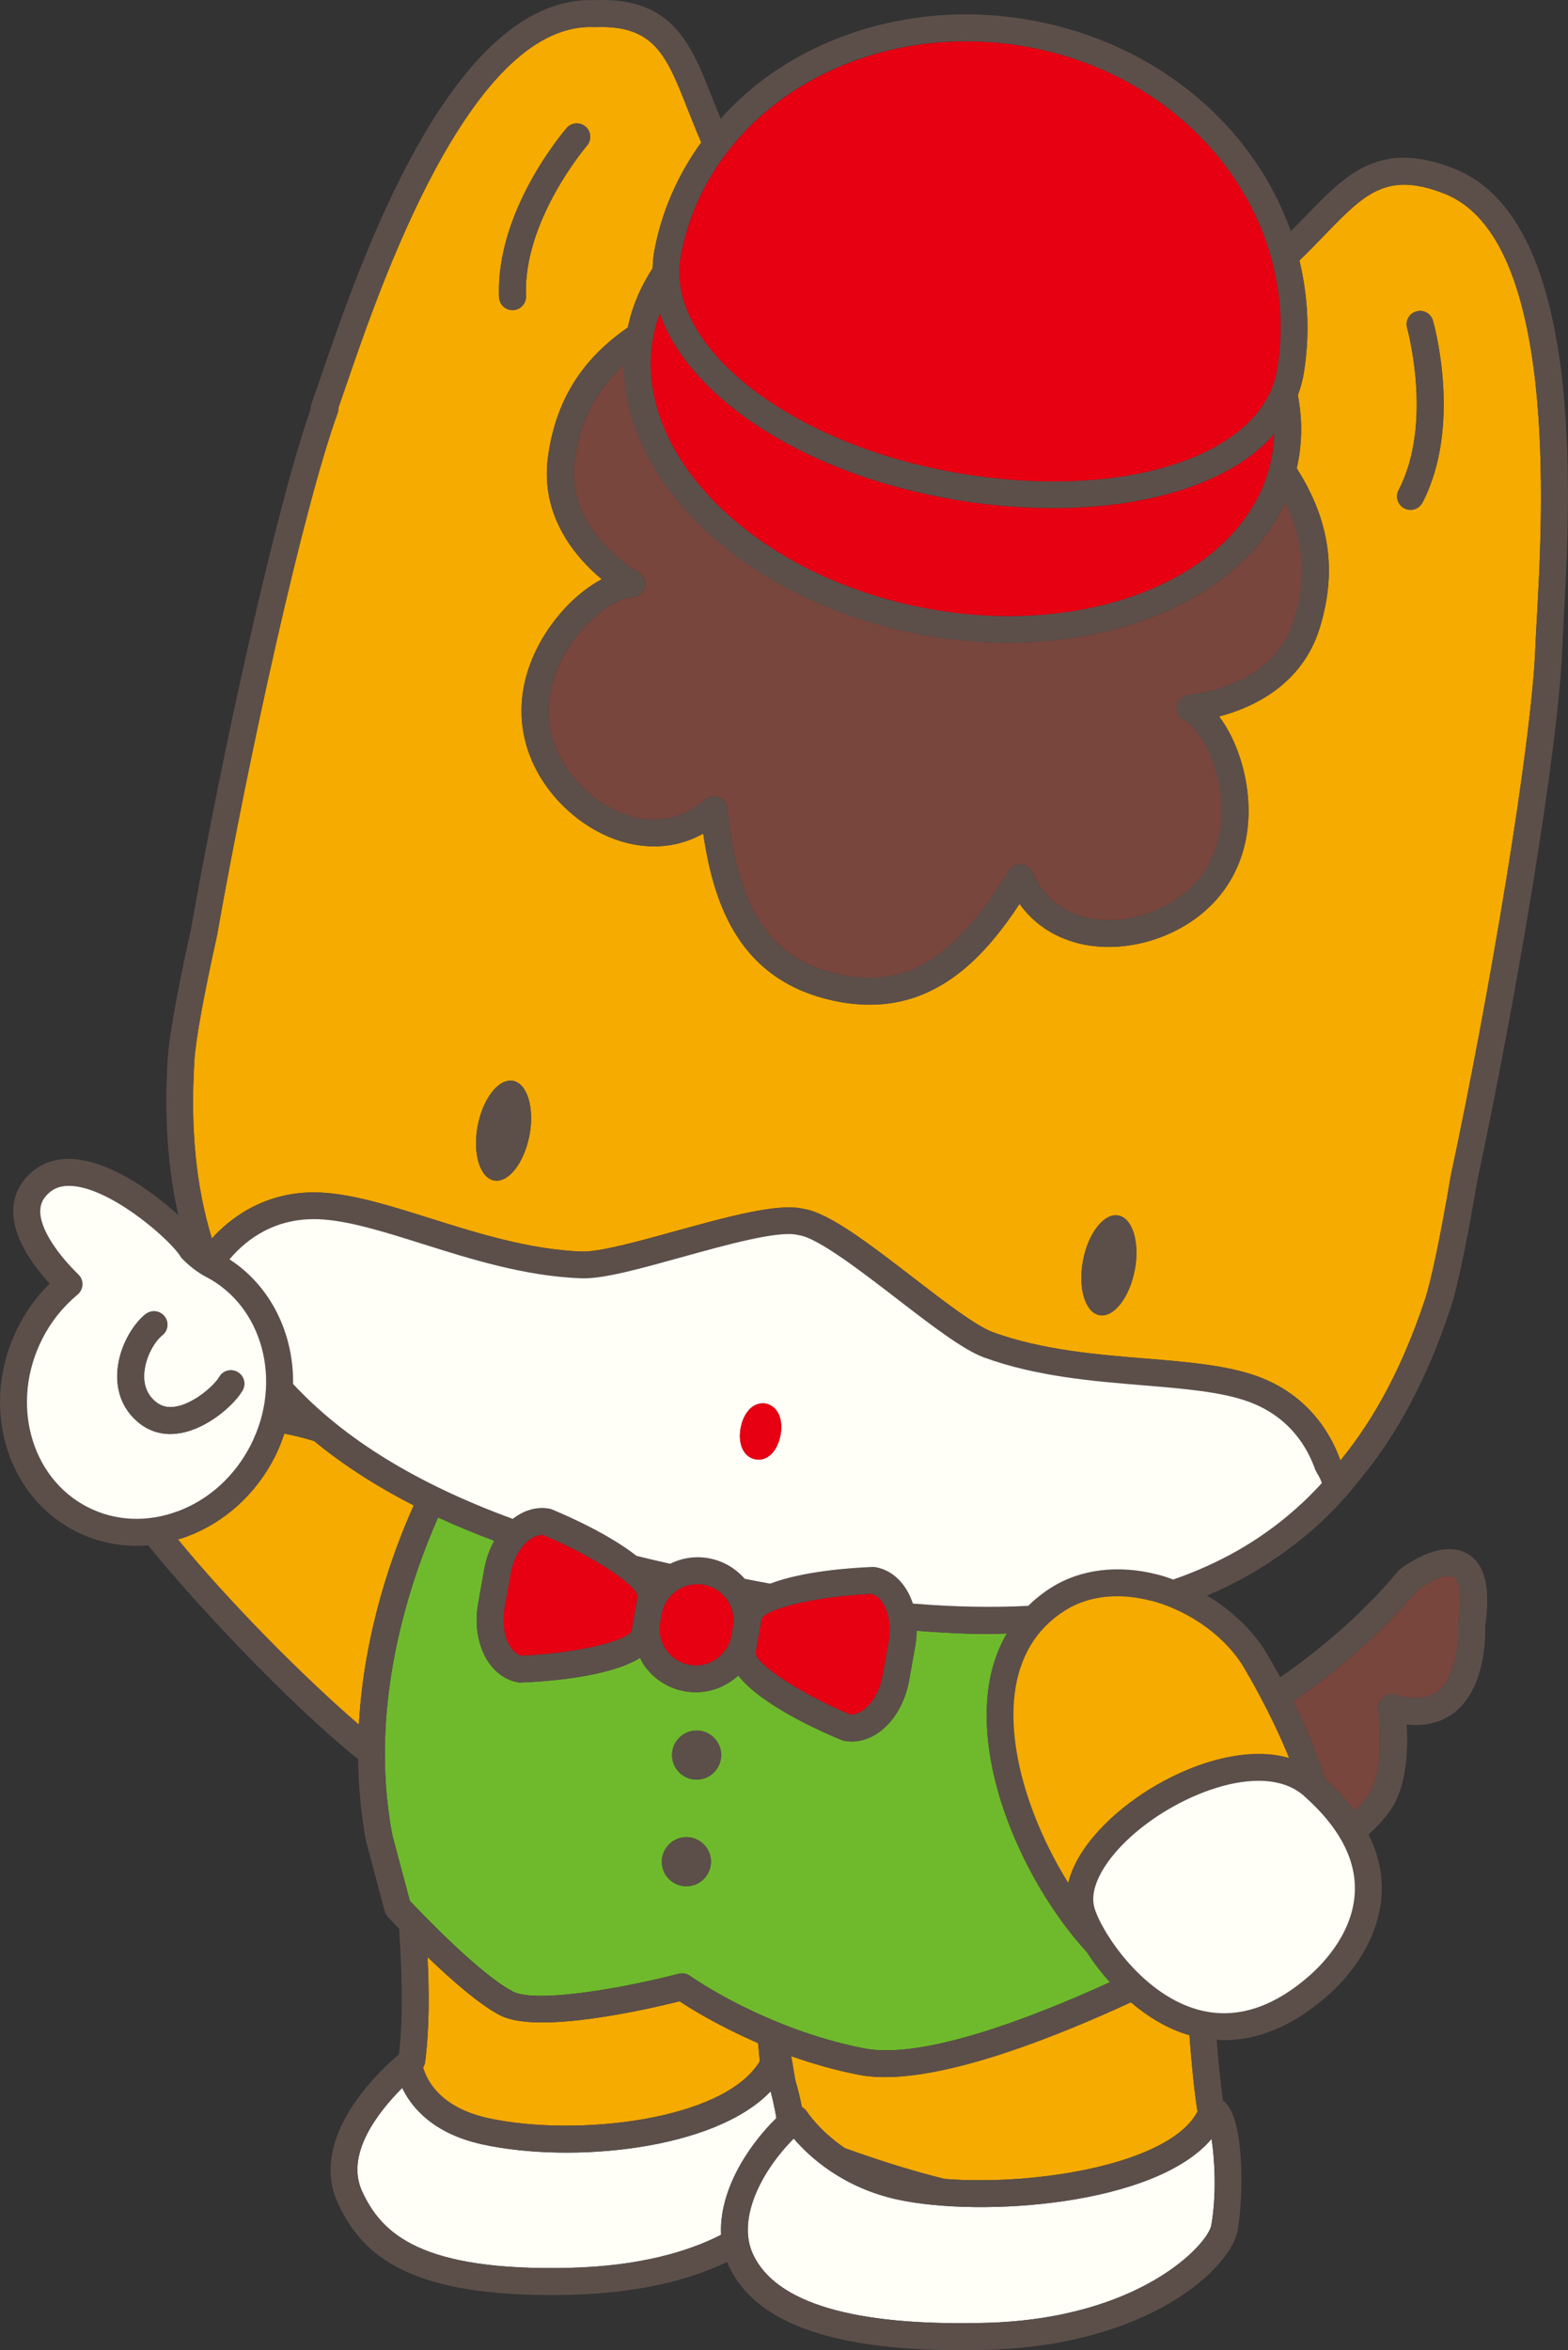 <?xml version="1.0" encoding="UTF-8"?><svg id="_レイヤー_2" xmlns="http://www.w3.org/2000/svg" viewBox="0 0 227.51 340.83"><rect x="0" y="0" width="227.51" height="340.83" fill="#333333" stroke="none"/><defs><style>.cls-1{fill:#f6ab00;}.cls-1,.cls-2,.cls-3,.cls-4,.cls-5,.cls-6{stroke-width:0px;}.cls-2{fill:#fffef7;}.cls-3{fill:#78463d;}.cls-4{fill:#6fba2c;}.cls-5{fill:#e60012;}.cls-6{fill:#5c4f4a;}</style></defs><g id="_レイヤー_1-2"><g id="_0012"><path class="cls-1" d="M52.07,250.12c.74-13.48,4.91-25.02,7.96-31.8-5.47-2.8-10.28-5.9-14.44-9.33-1.45-.45-2.9-.81-4.34-1.08-.39,1.16-.84,2.31-1.41,3.43-2.75,5.36-7.24,9.44-12.67,11.47-.45.17-.91.31-1.36.44,7.48,9.11,18.06,19.79,26.25,26.86Z"/><path class="cls-3" d="M187.6,246.76c1.63,3.26,3.46,7.32,4.61,11.17,1.69,1.53,3.11,3.11,4.29,4.71,1.04-.98,1.88-2.01,2.32-2.79,1.95-3.42,1.49-9.74,1.15-11.89-.11-.66.13-1.33.64-1.77.5-.44,1.19-.6,1.83-.41,2.69.79,4.78.6,6.22-.54,2.71-2.16,3.03-7.49,2.92-9.36,0-.13,0-.27.02-.4.65-4.34.07-6.36-.62-6.78-1-.61-3.67.65-5.25,1.8-5.57,6.63-11.91,11.97-18.12,16.26Z"/><path class="cls-1" d="M61.68,299.07c-.04.28-.15.53-.29.77.47,1.68,2.33,5.82,9.53,7.37,12.63,2.72,34.14.36,39.32-8.27-.07-.95-.16-1.84-.25-2.64-5.68-2.45-9.77-4.98-11.39-6.06-4.31,1.08-20.49,4.86-26,2.05-3.01-1.53-7.18-5.21-10.56-8.46.24,5.14.28,10.28-.36,15.24Z"/><path class="cls-1" d="M164.08,290.38c-10.61,4.9-25.54,10.84-35.68,10.85-1.35,0-2.61-.11-3.77-.33-3.54-.69-6.82-1.65-9.83-2.71.11.58.21,1.2.33,1.91.08.46.16,1,.26,1.55.33,1.11.67,2.44.96,3.93.29.16.54.37.72.65.02.04,1.79,2.77,5.5,5.3,5.36,1.93,10.18,3.41,14.5,4.47,13.58,1.04,32.77-2.25,36.68-9.77-.48-3.09-.86-6.89-1.17-11.09-.05-.01-.1-.02-.15-.03-3.15-.93-5.93-2.69-8.35-4.73Z"/><path class="cls-2" d="M112.65,307.17c-.25-1.42-.54-2.76-.84-3.86-8.18,8.54-28.89,10.46-41.71,7.71-7.24-1.56-10.38-5.38-11.74-8.22-3.64,3.65-8.28,9.7-5.81,15.03,2.82,6.08,8.41,11.6,30.27,11.07,9.9-.26,16.99-2.31,21.81-4.79-.31-5.96,3.39-12.37,8.02-16.93Z"/><path class="cls-2" d="M175.79,310.19c-8.17,9.68-33.45,11.4-45.5,8.81-8.04-1.73-12.91-6.27-15.12-8.86-4.85,4.88-8.23,11.78-5.92,16.77,3.3,7.1,14.67,10.46,33.76,9.96,22.44-.58,32.25-11.42,32.74-14.14.78-4.41.52-9.5.04-12.54Z"/><path class="cls-4" d="M74.37,288.81c3.55,1.81,16.67-.62,24.11-2.57.16-.04.33-.06.5-.06.4,0,.81.13,1.14.37.11.08,10.8,7.68,25.27,10.52,8.46,1.66,24.18-4.37,35.66-9.6-1.32-1.46-2.43-2.94-3.35-4.38-8.24-8.93-15.9-24.84-14.33-37.84.38-3.12,1.31-5.92,2.72-8.36-.85.02-1.66.08-2.53.08-3.37,0-6.92-.19-10.56-.47-.01.74-.07,1.5-.21,2.28l-.88,4.91h0c-.93,5.2-4.47,8.87-8.33,8.87-.36,0-.71-.03-1.08-.1-.14-.02-.28-.06-.41-.12-3.95-1.65-11.8-5.3-14.97-9.35-1.65,1.51-3.83,2.42-6.15,2.42-.53,0-1.07-.05-1.61-.14-2.41-.43-4.5-1.77-5.9-3.78-.23-.34-.41-.7-.59-1.06-4.37,2.71-13,3.4-17.29,3.58-.03,0-.05,0-.08,0-.11,0-.23-.01-.34-.03-2.13-.38-3.96-1.92-5.01-4.24-.96-2.1-1.23-4.68-.76-7.26l.88-4.91h0c.27-1.53.79-2.91,1.45-4.13-2.84-1.07-5.58-2.19-8.15-3.38-4.04,9.13-10.27,27.23-6.63,46.13l2.53,9.48c1.77,1.88,10.28,10.75,14.91,13.12ZM100.85,250.98c1.96-.12,3.65,1.37,3.78,3.33.12,1.96-1.37,3.65-3.33,3.78-1.96.12-3.66-1.37-3.78-3.33-.12-1.96,1.37-3.65,3.33-3.78ZM99.37,266.44c1.96-.12,3.66,1.37,3.78,3.33.12,1.96-1.37,3.66-3.33,3.78-1.96.12-3.66-1.37-3.78-3.33-.12-1.96,1.37-3.65,3.33-3.78Z"/><path class="cls-1" d="M209.63,28.1c-8.42-3.33-11.63-.01-17.46,6.01-1.12,1.16-2.32,2.39-3.63,3.66,1.25,5.22,1.55,10.72.64,16.3-.18,1.11-.48,2.19-.87,3.24.69,3.57.64,7.13-.16,10.6,4.03,6.36,6.25,13.74,3.33,23.17-2.58,8.38-9.93,11.6-14.6,12.82,2.18,2.87,3.79,7.13,4.18,11.56.64,7.19-1.91,13.38-7.19,17.44-4.95,3.81-11.8,5.33-17.46,3.88-3.55-.91-6.44-2.86-8.48-5.7-5.09,7.73-11.67,14.62-21.74,14.62-1.69,0-3.48-.19-5.38-.61-.06,0-.11-.02-.16-.04-13.16-2.99-17.05-13.49-18.61-24.17-3.06,1.71-6.49,2.26-10.12,1.57-5.73-1.08-11.29-5.37-14.16-10.91-3.06-5.92-2.75-12.61.88-18.85,2.24-3.84,5.49-7.02,8.68-8.69-3.72-3.09-9.01-9.12-7.8-17.81,1.27-9.19,5.86-14.73,11.57-18.7.17-.79.37-1.59.62-2.37.71-2.21,1.73-4.29,2.99-6.23.03-.8.08-1.59.22-2.39,1.04-5.75,3.41-11.12,6.83-15.86-.74-1.69-1.38-3.32-1.98-4.84-3.1-7.88-4.88-12.19-13.37-11.88-.05,0-.28,0-.33,0h-.32s-.07-.01-.11-.01c-17.6,0-30.51,37.65-35.37,51.84-.44,1.29-.84,2.44-1.18,3.41.02.25-.01.51-.11.76-4.99,13.77-12.94,49.92-17.46,75.56,0,.03,0,.05-.01.08-1.97,8.89-3.11,15.17-3.3,18.16-.62,9.88.22,18.35,2.53,25.89,2.49-2.78,7.69-6.99,15.61-6.67,4.73.18,10.22,1.91,16.04,3.74,6.74,2.12,14.38,4.53,21.94,4.82,2.61.1,8.25-1.46,13.71-2.97,7.57-2.09,14.74-4.05,18.38-3.25l.31.06c3.65.62,9.53,5.14,15.76,9.94,4.49,3.46,9.14,7.04,11.6,7.93,7.11,2.58,15.09,3.24,22.13,3.81,6.08.5,11.82.97,16.26,2.59,7.63,2.79,10.78,8.73,12,12.17,0,0,0,.01.01.02,5.07-6.19,9.06-13.77,12.23-23.23.93-2.8,2.28-9.21,3.78-18.06,5.5-25.64,11.73-62.47,12.27-76.57.05-1.19.13-2.7.23-4.45.84-15.01,3.06-54.89-13.37-61.4ZM82.22,18.57c.71-.81,1.94-.9,2.75-.2.81.71.9,1.94.2,2.75-.09.11-9.3,10.89-8.85,21.83.04,1.08-.79,1.98-1.87,2.03-.03,0-.05,0-.08,0-1.04,0-1.9-.82-1.95-1.87-.52-12.5,9.38-24.05,9.8-24.54ZM76.81,164.69c-.76,3.99-3.05,6.9-5.12,6.51-2.07-.4-3.13-3.95-2.37-7.94.76-3.98,3.06-6.9,5.13-6.5,2.07.39,3.13,3.95,2.37,7.94ZM164.64,184.22c-.76,3.99-3.06,6.9-5.12,6.51-2.07-.39-3.13-3.95-2.37-7.94.76-3.99,3.06-6.9,5.13-6.51,2.07.39,3.13,3.95,2.37,7.94ZM206.39,72.89c-.35.67-1.03,1.05-1.73,1.05-.3,0-.61-.07-.9-.22-.96-.5-1.33-1.68-.83-2.63,5.06-9.74,1.27-23.38,1.24-23.51-.3-1.04.3-2.12,1.34-2.41,1.04-.31,2.11.3,2.41,1.34.18.62,4.24,15.28-1.52,26.38Z"/><path class="cls-6" d="M211.07,24.48c-10.84-4.29-15.63.66-21.7,6.93-.66.68-1.36,1.4-2.08,2.12-5.35-15.1-19.2-27.14-37.31-30.53-13.45-2.53-27.27.24-37.91,7.58-2.82,1.94-5.31,4.19-7.51,6.63-.4-.97-.78-1.92-1.14-2.83C100.3,6.45,97.68-.46,86.24.02h-.42s-.09-.01-.14-.01C65.29,0,52.2,38.17,46.61,54.49c-.56,1.64-1.05,3.05-1.45,4.16-.08.23-.11.47-.09.7-5.04,14.35-12.88,50.02-17.36,75.41-1.4,6.33-3.12,14.7-3.37,18.71-.53,8.47,0,15.96,1.53,22.76-3.53-3.23-8.93-7.1-13.9-7.97-2.86-.51-5.29.03-7.18,1.57-1.78,1.45-2.77,3.35-2.86,5.5-.17,4.02,2.78,8.11,5.28,10.82-1.83,1.81-3.35,3.88-4.53,6.2-5.7,11.14-2,24.46,8.25,29.7,2.78,1.42,5.8,2.14,8.88,2.14.56,0,1.12-.03,1.68-.08,6.44,7.94,19.92,22.52,30.48,31.02.05,3.89.38,7.89,1.16,11.95l2.69,10.09c.08.31.24.59.45.82.1.11.71.76,1.64,1.73.4,6.15.64,12.35-.02,18.19-8.54,7.45-11.78,15.3-8.88,21.56,3.24,6.97,9.28,13.37,30.85,13.37.98,0,2-.01,3.06-.04,9.78-.25,17.21-2.18,22.59-4.76.07.18.13.36.21.54,3.83,8.24,14.86,12.26,33.69,12.26,1.2,0,2.44-.01,3.71-.05,23.42-.6,35.49-11.79,36.47-17.36.85-4.77,1.04-16.65-2.14-18.78-.36-2.54-.66-5.55-.92-8.85.35.02.67.08,1.03.08,4.24,0,9.46-1.5,15.11-6.5,4.97-4.4,7.82-10.05,7.82-15.52,0-2.67-.66-5.28-1.92-7.82,1.7-1.5,3.01-3.14,3.63-4.24,2.02-3.53,2.09-8.6,1.9-11.7,2.75.3,5.11-.3,7-1.8,4.47-3.57,4.44-11.02,4.39-12.42.81-5.59-.01-9.04-2.53-10.52-3.69-2.19-8.79,1.43-9.77,2.18-.11.09-.22.19-.31.3-5.21,6.23-11.21,11.3-17.12,15.41-.88-1.62-1.53-2.71-1.66-2.94-1.97-3.53-5.17-6.64-8.98-8.91,4.19-1.75,8.02-3.94,11.53-6.53,1.42-1.03,2.79-2.11,4.09-3.27.22-.2.45-.41.75-.68l.31-.28c.13-.13.27-.26.4-.39.36-.35.72-.71,1.08-1.07.05-.05.1-.1.15-.15.31-.32.6-.64.89-.95,1.05-1.14,2.08-2.31,3.04-3.56,5.44-6.56,9.71-14.63,13.07-24.68,1.28-3.82,2.84-12.25,3.91-18.56,5.49-25.61,11.77-62.39,12.33-77.16.05-1.17.13-2.65.22-4.38.96-17.27,3.21-57.7-15.83-65.25ZM223,89.51c-.1,1.75-.18,3.25-.23,4.45-.54,14.1-6.77,50.93-12.27,76.57-1.5,8.84-2.84,15.26-3.78,18.06-3.16,9.46-7.15,17.04-12.23,23.23,0,0,0-.01-.01-.02-1.22-3.44-4.37-9.38-12-12.17-4.44-1.62-10.18-2.09-16.26-2.59-7.04-.58-15.02-1.23-22.13-3.81-2.45-.89-7.1-4.47-11.6-7.93-6.23-4.8-12.11-9.33-15.76-9.94l-.31-.06c-3.65-.8-10.81,1.16-18.38,3.25-5.46,1.51-11.1,3.07-13.71,2.97-7.56-.29-15.2-2.7-21.94-4.82-5.82-1.83-11.31-3.56-16.04-3.74-7.92-.32-13.12,3.9-15.61,6.67-2.31-7.54-3.15-16.01-2.53-25.89.19-2.99,1.33-9.26,3.3-18.16,0-.03.01-.06.01-.08,4.52-25.64,12.47-61.78,17.46-75.56.1-.25.13-.51.11-.76.34-.98.74-2.12,1.18-3.41,4.86-14.19,17.77-51.84,35.37-51.84.04,0,.07,0,.11,0h.32s.28.02.33.01c8.5-.31,10.27,4,13.37,11.88.6,1.52,1.24,3.15,1.98,4.84-3.42,4.74-5.79,10.1-6.83,15.86-.14.79-.2,1.59-.22,2.39-1.26,1.94-2.28,4.02-2.99,6.23-.25.78-.45,1.58-.62,2.37-5.71,3.96-10.29,9.51-11.57,18.7-1.2,8.68,4.08,14.72,7.8,17.81-3.19,1.67-6.45,4.85-8.68,8.69-3.63,6.24-3.94,12.93-.88,18.85,2.87,5.55,8.43,9.83,14.16,10.91,3.63.69,7.05.14,10.12-1.57,1.55,10.68,5.44,21.18,18.61,24.17.05.01.11.03.16.04,1.9.42,3.69.61,5.38.61,10.06,0,16.65-6.89,21.74-14.62,2.05,2.84,4.93,4.79,8.48,5.7,5.65,1.45,12.5-.08,17.46-3.88,5.28-4.06,7.83-10.25,7.19-17.44-.4-4.43-2-8.69-4.18-11.56,4.68-1.22,12.02-4.44,14.6-12.82,2.92-9.43.7-16.81-3.33-23.17.8-3.47.84-7.03.16-10.6.39-1.05.7-2.13.87-3.24.9-5.58.61-11.08-.64-16.3,1.32-1.27,2.51-2.5,3.63-3.66,5.83-6.03,9.04-9.35,17.46-6.01,16.43,6.51,14.21,46.39,13.37,61.4ZM180.74,242.28c.05.09,3.74,6.27,6.31,12.69-6.44-1.86-14.54.96-20.39,4.62-5.07,3.17-10.38,8.2-11.64,13.49-5.15-8.27-8.81-18.8-7.78-27.35.66-5.44,3.14-9.54,7.39-12.19,2.14-1.34,4.72-2.02,7.51-2.02,1.55,0,3.17.21,4.82.64,5.79,1.49,11.19,5.45,13.77,10.08.01.02.02.04.03.06ZM210.98,228.7c.69.41,1.28,2.43.62,6.78-.02.13-.03.27-.02.4.11,1.87-.21,7.2-2.92,9.36-1.44,1.14-3.53,1.32-6.22.54-.64-.19-1.34-.03-1.83.41-.5.44-.74,1.11-.64,1.77.34,2.15.81,8.47-1.15,11.89-.45.78-1.29,1.81-2.32,2.79-1.17-1.6-2.6-3.17-4.29-4.71-1.15-3.85-2.98-7.9-4.61-11.17,6.21-4.29,12.55-9.63,18.12-16.26,1.58-1.15,4.25-2.41,5.25-1.8ZM196.6,273.84c0,6.17-4.54,10.86-6.5,12.59-5.53,4.9-11.11,6.55-16.56,4.93-8.18-2.43-13.87-11.53-14.75-14.75-1.03-3.72,3.15-9.5,9.93-13.73,4.29-2.68,9.47-4.63,13.89-4.63,2.55,0,4.86.65,6.6,2.18,4.9,4.32,7.39,8.83,7.39,13.4ZM175.75,322.74c-.48,2.72-10.29,13.56-32.74,14.14-19.09.5-30.46-2.86-33.76-9.96-2.32-4.99,1.06-11.89,5.92-16.77,2.21,2.59,7.08,7.12,15.12,8.86,12.05,2.58,37.33.87,45.5-8.81.48,3.04.74,8.14-.04,12.54ZM82.82,328.89c-21.86.54-27.44-4.99-30.27-11.07-2.47-5.33,2.17-11.38,5.81-15.03,1.35,2.84,4.49,6.66,11.74,8.22,12.82,2.76,33.53.83,41.71-7.71.31,1.1.59,2.44.84,3.86-4.63,4.57-8.33,10.98-8.02,16.93-4.82,2.48-11.91,4.53-21.81,4.79ZM56.93,266.21c-3.64-18.9,2.58-37,6.63-46.13,2.57,1.19,5.31,2.31,8.15,3.38-.67,1.21-1.18,2.59-1.45,4.12h0s-.88,4.91-.88,4.91c-.46,2.58-.19,5.16.76,7.26,1.05,2.31,2.88,3.86,5.01,4.24.11.02.23.03.34.03.03,0,.05,0,.08,0,4.28-.18,12.92-.87,17.29-3.58.19.36.36.72.59,1.06,1.4,2,3.49,3.35,5.9,3.78.54.1,1.08.14,1.61.14,2.33,0,4.5-.91,6.15-2.42,3.16,4.05,11.01,7.7,14.97,9.35.13.06.27.1.41.12.36.06.72.1,1.08.1,3.86,0,7.4-3.67,8.33-8.87h0s.88-4.91.88-4.91c.14-.78.2-1.54.21-2.28,3.64.28,7.2.47,10.56.47.87,0,1.68-.06,2.53-.08-1.42,2.44-2.35,5.24-2.72,8.36-1.56,13,6.09,28.91,14.33,37.84.92,1.44,2.03,2.92,3.35,4.38-11.48,5.22-27.2,11.25-35.66,9.6-14.47-2.84-25.16-10.45-25.27-10.52-.33-.24-.74-.37-1.14-.37-.17,0-.33.02-.5.06-7.44,1.95-20.56,4.38-24.11,2.57-4.63-2.36-13.14-11.24-14.91-13.12l-2.53-9.48ZM12.7,218.57c-8.33-4.26-11.27-15.23-6.55-24.45,1.26-2.47,2.98-4.62,5.11-6.38.43-.35.68-.87.7-1.43s-.19-1.09-.59-1.47c-2.76-2.67-5.66-6.52-5.54-9.34.04-1.04.5-1.88,1.43-2.64.72-.59,1.61-.88,2.71-.88.41,0,.86.04,1.33.12,5.86,1.03,13.59,7.98,14.83,10.06.08.13.16.24.26.35.17.18,1.7,1.74,3.41,2.62,8.33,4.26,11.27,15.23,6.56,24.45-2.3,4.5-6.05,7.9-10.56,9.59-4.44,1.67-9.1,1.45-13.1-.59ZM191.76,215.09c-.37.41-.76.82-1.23,1.31-.46.47-.93.93-1.41,1.39l-.24.22s-.22.2-.23.2c-.33.31-.66.61-1.01.92-4.97,4.35-10.76,7.65-17.43,9.95-.75-.27-1.52-.52-2.29-.72-5.65-1.45-11.11-.81-15.36,1.85-1.26.78-2.39,1.69-3.4,2.69-5.19.27-10.77.16-16.74-.33-.91-2.78-2.84-4.82-5.41-5.28-.14-.03-.28-.03-.42-.03-3.59.15-10.25.66-14.88,2.42-1.22-.23-2.43-.45-3.68-.7-1.36-1.55-3.16-2.61-5.22-2.98-1.93-.35-3.87-.04-5.61.8-1.67-.37-3.27-.76-4.88-1.15-3.75-2.95-9.17-5.45-12.25-6.73-.13-.06-.27-.1-.41-.12-1.89-.34-3.72.26-5.3,1.49-13.88-5.08-24.41-11.54-31.87-19.57.1-7.3-3.22-14.2-9.25-18.09.05-.05.1-.08.15-.13,2.33-2.71,6.44-5.92,12.82-5.67,4.2.16,9.45,1.81,15.01,3.56,6.97,2.2,14.87,4.68,22.96,5,3.18.18,8.89-1.45,14.9-3.11,6.13-1.7,13.76-3.82,16.54-3.19l.41.08c2.75.46,9.03,5.31,14.08,9.2,4.95,3.81,9.62,7.41,12.64,8.51,7.61,2.76,15.86,3.44,23.14,4.04,5.81.48,11.29.93,15.24,2.37,5.96,2.18,8.58,6.64,9.72,9.99.05.15.12.29.21.42.28.44.56,1.03.67,1.4ZM72.6,292.28c5.51,2.81,21.69-.97,26-2.05,1.62,1.08,5.7,3.61,11.39,6.06.09.8.18,1.7.25,2.64-5.18,8.64-26.69,10.99-39.32,8.27-7.2-1.55-9.06-5.69-9.53-7.37.15-.24.26-.49.29-.77.63-4.97.59-10.11.36-15.24,3.38,3.25,7.56,6.92,10.56,8.46ZM128.94,238.09l-.88,4.91c-.64,3.59-2.99,5.75-4.7,5.65-7.86-3.32-13.82-7.52-13.72-8.95l.88-4.91c.4-1.38,7.44-3.25,15.97-3.63,1.7.47,3.09,3.34,2.45,6.93ZM106.13,237.21c-.52,2.84-3.24,4.75-6.09,4.23-1.38-.25-2.58-1.02-3.38-2.17-.8-1.15-1.11-2.54-.86-3.93l.23-1.27c.25-1.38,1.02-2.58,2.17-3.38.89-.62,1.92-.94,2.99-.94.31,0,.63.03.94.08,2.84.51,4.74,3.23,4.24,6.07l-.23,1.3ZM73.69,238.14c-.62-1.37-.79-3.17-.47-4.96l.88-4.91c.64-3.59,2.91-5.76,4.71-5.65,7.86,3.32,13.81,7.52,13.71,8.95l-.88,4.91c-.4,1.38-7.44,3.25-15.97,3.63-1.06-.28-1.68-1.34-1.97-1.97ZM27.18,222.82c5.42-2.03,9.92-6.11,12.67-11.47.57-1.12,1.03-2.27,1.41-3.43,1.44.27,2.89.63,4.34,1.08,4.16,3.43,8.97,6.53,14.44,9.33-3.05,6.78-7.22,18.32-7.96,31.8-8.19-7.07-18.77-17.75-26.25-26.86.45-.14.91-.27,1.36-.44ZM173.75,306.24c-3.91,7.52-23.1,10.81-36.68,9.77-4.32-1.07-9.14-2.54-14.5-4.47-3.7-2.53-5.47-5.26-5.5-5.3-.18-.28-.43-.49-.72-.65-.29-1.49-.64-2.82-.96-3.93-.1-.56-.19-1.09-.26-1.55-.12-.71-.22-1.33-.33-1.91,3,1.06,6.29,2.02,9.83,2.71,1.16.23,2.42.33,3.77.33,10.14,0,25.07-5.94,35.68-10.85,2.42,2.04,5.2,3.8,8.35,4.73.05.01.1.02.15.03.31,4.2.7,8.01,1.17,11.09ZM140.17,5.99c3.02,0,6.06.28,9.09.84,23.74,4.44,39.58,24.92,36.07,46.62-.62,3.88-2.89,7.21-6.73,9.92-8.75,6.16-24.42,8.08-40.86,5-23.78-4.45-41.26-18.44-38.97-31.18,1.69-9.37,7.2-17.68,15.5-23.41,7.41-5.11,16.51-7.8,25.9-7.8ZM171.78,104.42c2.21,1.14,4.9,5.82,5.4,11.4.3,3.36-.04,9.66-5.69,14-4.04,3.11-9.59,4.37-14.11,3.2-2.43-.62-5.72-2.26-7.59-6.5-.29-.67-.93-1.11-1.66-1.16-.78-.04-1.42.31-1.8.93-7.78,12.82-14.96,17.15-24.74,14.98-.01,0-.03,0-.04,0,0,0,0,0,0,0-9.79-2.17-14.43-9.14-16.05-24.05-.08-.72-.55-1.34-1.23-1.61-.68-.27-1.45-.13-1.99.35-3.49,3.06-7.17,3.14-9.64,2.67-4.6-.87-9.08-4.35-11.42-8.87-3.27-6.33-.91-12.17.79-15.09,2.81-4.83,7.23-7.93,9.71-8.03.88-.04,1.62-.65,1.82-1.5.2-.85-.19-1.73-.96-2.16-.11-.06-10.62-6.01-9.21-16.25.85-6.16,3.4-10.43,7.14-13.8.02,4.63,1.3,9.33,3.82,13.9,6.17,11.16,19.15,20.2,34.73,24.2,5.79,1.48,11.57,2.19,17.14,2.19,18.42,0,34.41-7.72,40.25-20.35,2.54,5.11,3.31,10.51,1.29,17.06-3.03,9.82-14.72,10.78-15.22,10.81-.87.06-1.59.7-1.77,1.55s.23,1.72,1.01,2.12ZM183.91,68.76c-5.27,16.46-29.42,24.75-53.86,18.49-14.55-3.73-26.62-12.07-32.28-22.31-3.43-6.21-4.24-12.66-2.33-18.63.09-.28.22-.55.32-.83,4.15,11.92,20.18,22.78,41.27,26.72,5.37,1,10.68,1.49,15.74,1.49,11.36,0,21.45-2.47,28.08-7.14,1.55-1.09,2.88-2.3,4.03-3.6-.06,1.97-.36,3.91-.97,5.81Z"/><path class="cls-6" d="M74.44,156.75c-2.07-.4-4.36,2.52-5.13,6.5-.76,3.99.3,7.55,2.37,7.94,2.07.39,4.36-2.52,5.12-6.51.76-3.99-.3-7.55-2.37-7.94Z"/><path class="cls-6" d="M162.27,176.28c-2.07-.39-4.37,2.52-5.13,6.51-.76,3.99.3,7.54,2.37,7.94,2.07.4,4.37-2.52,5.12-6.51.76-3.99-.3-7.55-2.37-7.94Z"/><path class="cls-3" d="M172.53,100.74c.5-.04,12.19-.99,15.22-10.81,2.03-6.55,1.26-11.96-1.29-17.06-5.84,12.63-21.83,20.35-40.25,20.35-5.56,0-11.35-.71-17.14-2.19-15.57-4-28.56-13.04-34.73-24.2-2.53-4.57-3.8-9.27-3.82-13.9-3.73,3.37-6.28,7.64-7.14,13.8-1.42,10.23,9.1,16.19,9.21,16.25.77.42,1.16,1.3.96,2.16-.2.85-.95,1.46-1.82,1.5-2.48.1-6.9,3.19-9.71,8.03-1.7,2.92-4.06,8.77-.79,15.09,2.34,4.52,6.82,8.01,11.42,8.87,2.47.47,6.15.39,9.64-2.67.54-.48,1.31-.62,1.99-.35.68.26,1.15.88,1.23,1.61,1.61,14.91,6.26,21.88,16.05,24.05,0,0,0,0,0,0,.01,0,.02,0,.04,0,9.77,2.17,16.96-2.16,24.74-14.98.38-.62,1.02-.98,1.8-.93.73.05,1.37.5,1.66,1.16,1.86,4.24,5.15,5.88,7.59,6.5,4.52,1.17,10.07-.09,14.11-3.2,5.65-4.34,5.99-10.63,5.69-14-.5-5.57-3.19-10.25-5.4-11.4-.78-.4-1.19-1.27-1.01-2.12s.9-1.49,1.77-1.55Z"/><path class="cls-5" d="M184.87,62.96c-1.14,1.3-2.48,2.51-4.03,3.6-6.63,4.67-16.72,7.14-28.08,7.14-5.06,0-10.37-.49-15.74-1.49-21.09-3.94-37.12-14.8-41.27-26.72-.1.28-.23.55-.32.83-1.91,5.97-1.1,12.42,2.33,18.63,5.66,10.24,17.73,18.57,32.28,22.31,24.44,6.26,48.59-2.03,53.86-18.49.61-1.9.91-3.84.97-5.81Z"/><path class="cls-5" d="M98.77,37.2c-2.29,12.74,15.19,26.73,38.97,31.18,16.44,3.07,32.1,1.16,40.86-5,3.84-2.7,6.11-6.04,6.73-9.92,3.51-21.71-12.33-42.18-36.07-46.62-3.03-.57-6.07-.84-9.09-.84-9.38,0-18.48,2.7-25.9,7.8-8.31,5.73-13.81,14.04-15.5,23.41Z"/><path class="cls-2" d="M190.88,213.27c-1.15-3.35-3.76-7.81-9.72-9.99-3.95-1.44-9.43-1.89-15.24-2.37-7.28-.6-15.54-1.27-23.14-4.04-3.02-1.1-7.69-4.7-12.64-8.51-5.05-3.89-11.34-8.73-14.08-9.2l-.41-.08c-2.78-.63-10.41,1.49-16.54,3.19-6.01,1.66-11.72,3.29-14.9,3.11-8.09-.31-15.99-2.8-22.96-5-5.56-1.75-10.81-3.4-15.01-3.56-6.38-.25-10.5,2.96-12.82,5.67-.04.05-.1.09-.15.13,6.02,3.89,9.35,10.79,9.25,18.09,7.45,8.02,17.98,14.48,31.87,19.57,1.57-1.22,3.41-1.83,5.3-1.49.14.02.28.06.41.12,3.07,1.28,8.49,3.78,12.25,6.73,1.61.39,3.21.78,4.88,1.15,1.73-.85,3.67-1.16,5.61-.8,2.05.37,3.85,1.43,5.22,2.98,1.25.25,2.45.47,3.68.7,4.63-1.76,11.29-2.28,14.88-2.42.14,0,.28,0,.42.03,2.57.46,4.5,2.5,5.41,5.28,5.97.49,11.54.6,16.74.33,1.01-1,2.15-1.9,3.4-2.69,4.25-2.65,9.71-3.3,15.36-1.85.78.2,1.54.45,2.29.72,6.67-2.31,12.46-5.61,17.43-9.95.35-.3.69-.61,1.01-.92,0,0,.22-.2.23-.2l.24-.22c.49-.46.95-.92,1.41-1.39.47-.48.86-.9,1.23-1.31-.11-.37-.39-.96-.67-1.4-.08-.13-.16-.28-.21-.42ZM109.24,203.97c.57-.39,1.25-.53,1.89-.41,1.71.38,2.55,2.26,2.11,4.59-.45,2.38-1.95,3.81-3.65,3.49-.02,0-.06-.01-.08-.02-1.64-.37-2.48-2.24-2.04-4.57.26-1.37.9-2.49,1.76-3.08Z"/><path class="cls-5" d="M107.48,207.05c-.45,2.33.39,4.21,2.04,4.57.02,0,.05.01.08.02,1.7.32,3.19-1.11,3.65-3.49.45-2.33-.39-4.21-2.11-4.59-.64-.12-1.32.03-1.89.41-.86.58-1.51,1.7-1.76,3.08Z"/><path class="cls-6" d="M205.51,45.17c-1.04.29-1.64,1.37-1.34,2.41.04.14,3.83,13.77-1.24,23.51-.5.96-.12,2.13.83,2.63.29.15.59.22.9.22.71,0,1.39-.38,1.73-1.05,5.77-11.1,1.7-25.76,1.52-26.38-.3-1.04-1.37-1.65-2.41-1.34Z"/><path class="cls-6" d="M74.36,44.98s.05,0,.08,0c1.08-.04,1.91-.95,1.87-2.03-.45-10.94,8.76-21.72,8.85-21.83.7-.81.62-2.04-.2-2.75-.81-.71-2.04-.62-2.75.2-.42.49-10.32,12.04-9.8,24.54.04,1.05.91,1.87,1.95,1.87Z"/><path class="cls-6" d="M99.81,273.55c1.96-.12,3.45-1.82,3.33-3.78-.12-1.96-1.82-3.45-3.78-3.33-1.96.12-3.45,1.82-3.33,3.78.12,1.96,1.82,3.45,3.78,3.33Z"/><path class="cls-6" d="M101.3,258.08c1.96-.12,3.45-1.82,3.33-3.78-.12-1.96-1.82-3.45-3.78-3.33-1.96.12-3.45,1.82-3.33,3.78.12,1.96,1.82,3.45,3.78,3.33Z"/><path class="cls-5" d="M102.12,229.83c-.31-.06-.63-.08-.94-.08-1.06,0-2.09.32-2.99.94-1.15.8-1.92,2-2.17,3.38l-.23,1.27c-.25,1.38.06,2.77.86,3.93.8,1.15,2,1.92,3.38,2.17,2.86.52,5.57-1.39,6.09-4.23l.23-1.3c.5-2.84-1.4-5.57-4.24-6.07Z"/><path class="cls-5" d="M126.49,231.16c-8.53.38-15.56,2.26-15.97,3.63l-.88,4.91c-.1,1.43,5.85,5.63,13.72,8.95,1.71.1,4.06-2.06,4.7-5.65l.88-4.91c.64-3.59-.75-6.46-2.45-6.93Z"/><path class="cls-5" d="M75.66,240.11c8.53-.38,15.57-2.25,15.97-3.63l.88-4.91c.1-1.43-5.85-5.63-13.71-8.95-1.8-.11-4.06,2.06-4.71,5.65l-.88,4.91c-.32,1.78-.15,3.59.47,4.96.29.63.91,1.69,1.97,1.97Z"/><path class="cls-1" d="M166.94,232.14c-1.65-.42-3.27-.64-4.82-.64-2.79,0-5.36.68-7.51,2.02-4.25,2.65-6.73,6.75-7.39,12.19-1.03,8.55,2.63,19.08,7.78,27.35,1.26-5.28,6.57-10.32,11.64-13.49,5.85-3.66,13.95-6.48,20.39-4.62-2.57-6.42-6.25-12.6-6.31-12.69,0-.02-.02-.04-.03-.06-2.58-4.63-7.98-8.59-13.77-10.08Z"/><path class="cls-2" d="M189.2,260.44c-1.74-1.53-4.04-2.18-6.6-2.18-4.42,0-9.59,1.95-13.89,4.63-6.78,4.24-10.96,10.01-9.93,13.73.88,3.21,6.57,12.31,14.75,14.75,5.46,1.62,11.03-.04,16.56-4.93,1.96-1.73,6.51-6.42,6.5-12.59,0-4.57-2.49-9.08-7.39-13.4Z"/><path class="cls-2" d="M25.81,219.17c4.51-1.69,8.26-5.09,10.56-9.59,4.71-9.22,1.77-20.18-6.56-24.45-1.72-.88-3.24-2.44-3.41-2.62-.1-.11-.19-.22-.26-.35-1.25-2.08-8.97-9.04-14.83-10.06-.47-.08-.92-.12-1.33-.12-1.1,0-1.99.29-2.71.88-.93.76-1.38,1.59-1.43,2.64-.12,2.82,2.79,6.67,5.54,9.34.4.38.61.92.59,1.47s-.28,1.07-.7,1.43c-2.13,1.77-3.85,3.91-5.11,6.38-4.72,9.22-1.78,20.19,6.55,24.45,4,2.05,8.66,2.26,13.1.59ZM21.12,190.59c.84-.67,2.07-.54,2.74.3.67.84.54,2.07-.3,2.74-1.28,1.03-2.62,3.51-2.65,5.89-.02,1.56.53,2.82,1.64,3.74.82.69,1.78.94,2.96.73,2.71-.47,5.59-3.09,6.31-4.31.54-.93,1.73-1.25,2.67-.69.93.54,1.24,1.74.69,2.67-1.27,2.16-5.11,5.5-9.01,6.17-.49.08-.97.13-1.44.13-1.75,0-3.35-.58-4.7-1.71-2.02-1.69-3.06-4.03-3.03-6.78.04-3.71,2.1-7.28,4.11-8.89Z"/><path class="cls-6" d="M24.74,207.97c.47,0,.95-.04,1.44-.13,3.9-.67,7.74-4.01,9.01-6.17.54-.93.24-2.12-.69-2.67-.93-.56-2.12-.24-2.67.69-.72,1.22-3.59,3.84-6.31,4.31-1.18.21-2.14-.04-2.96-.73-1.1-.93-1.66-2.19-1.64-3.74.03-2.38,1.37-4.87,2.65-5.89.84-.67.98-1.9.3-2.74-.68-.84-1.9-.98-2.74-.3-2.01,1.61-4.07,5.18-4.11,8.89-.03,2.74,1.01,5.08,3.03,6.78,1.34,1.13,2.95,1.71,4.7,1.71Z"/></g></g></svg>